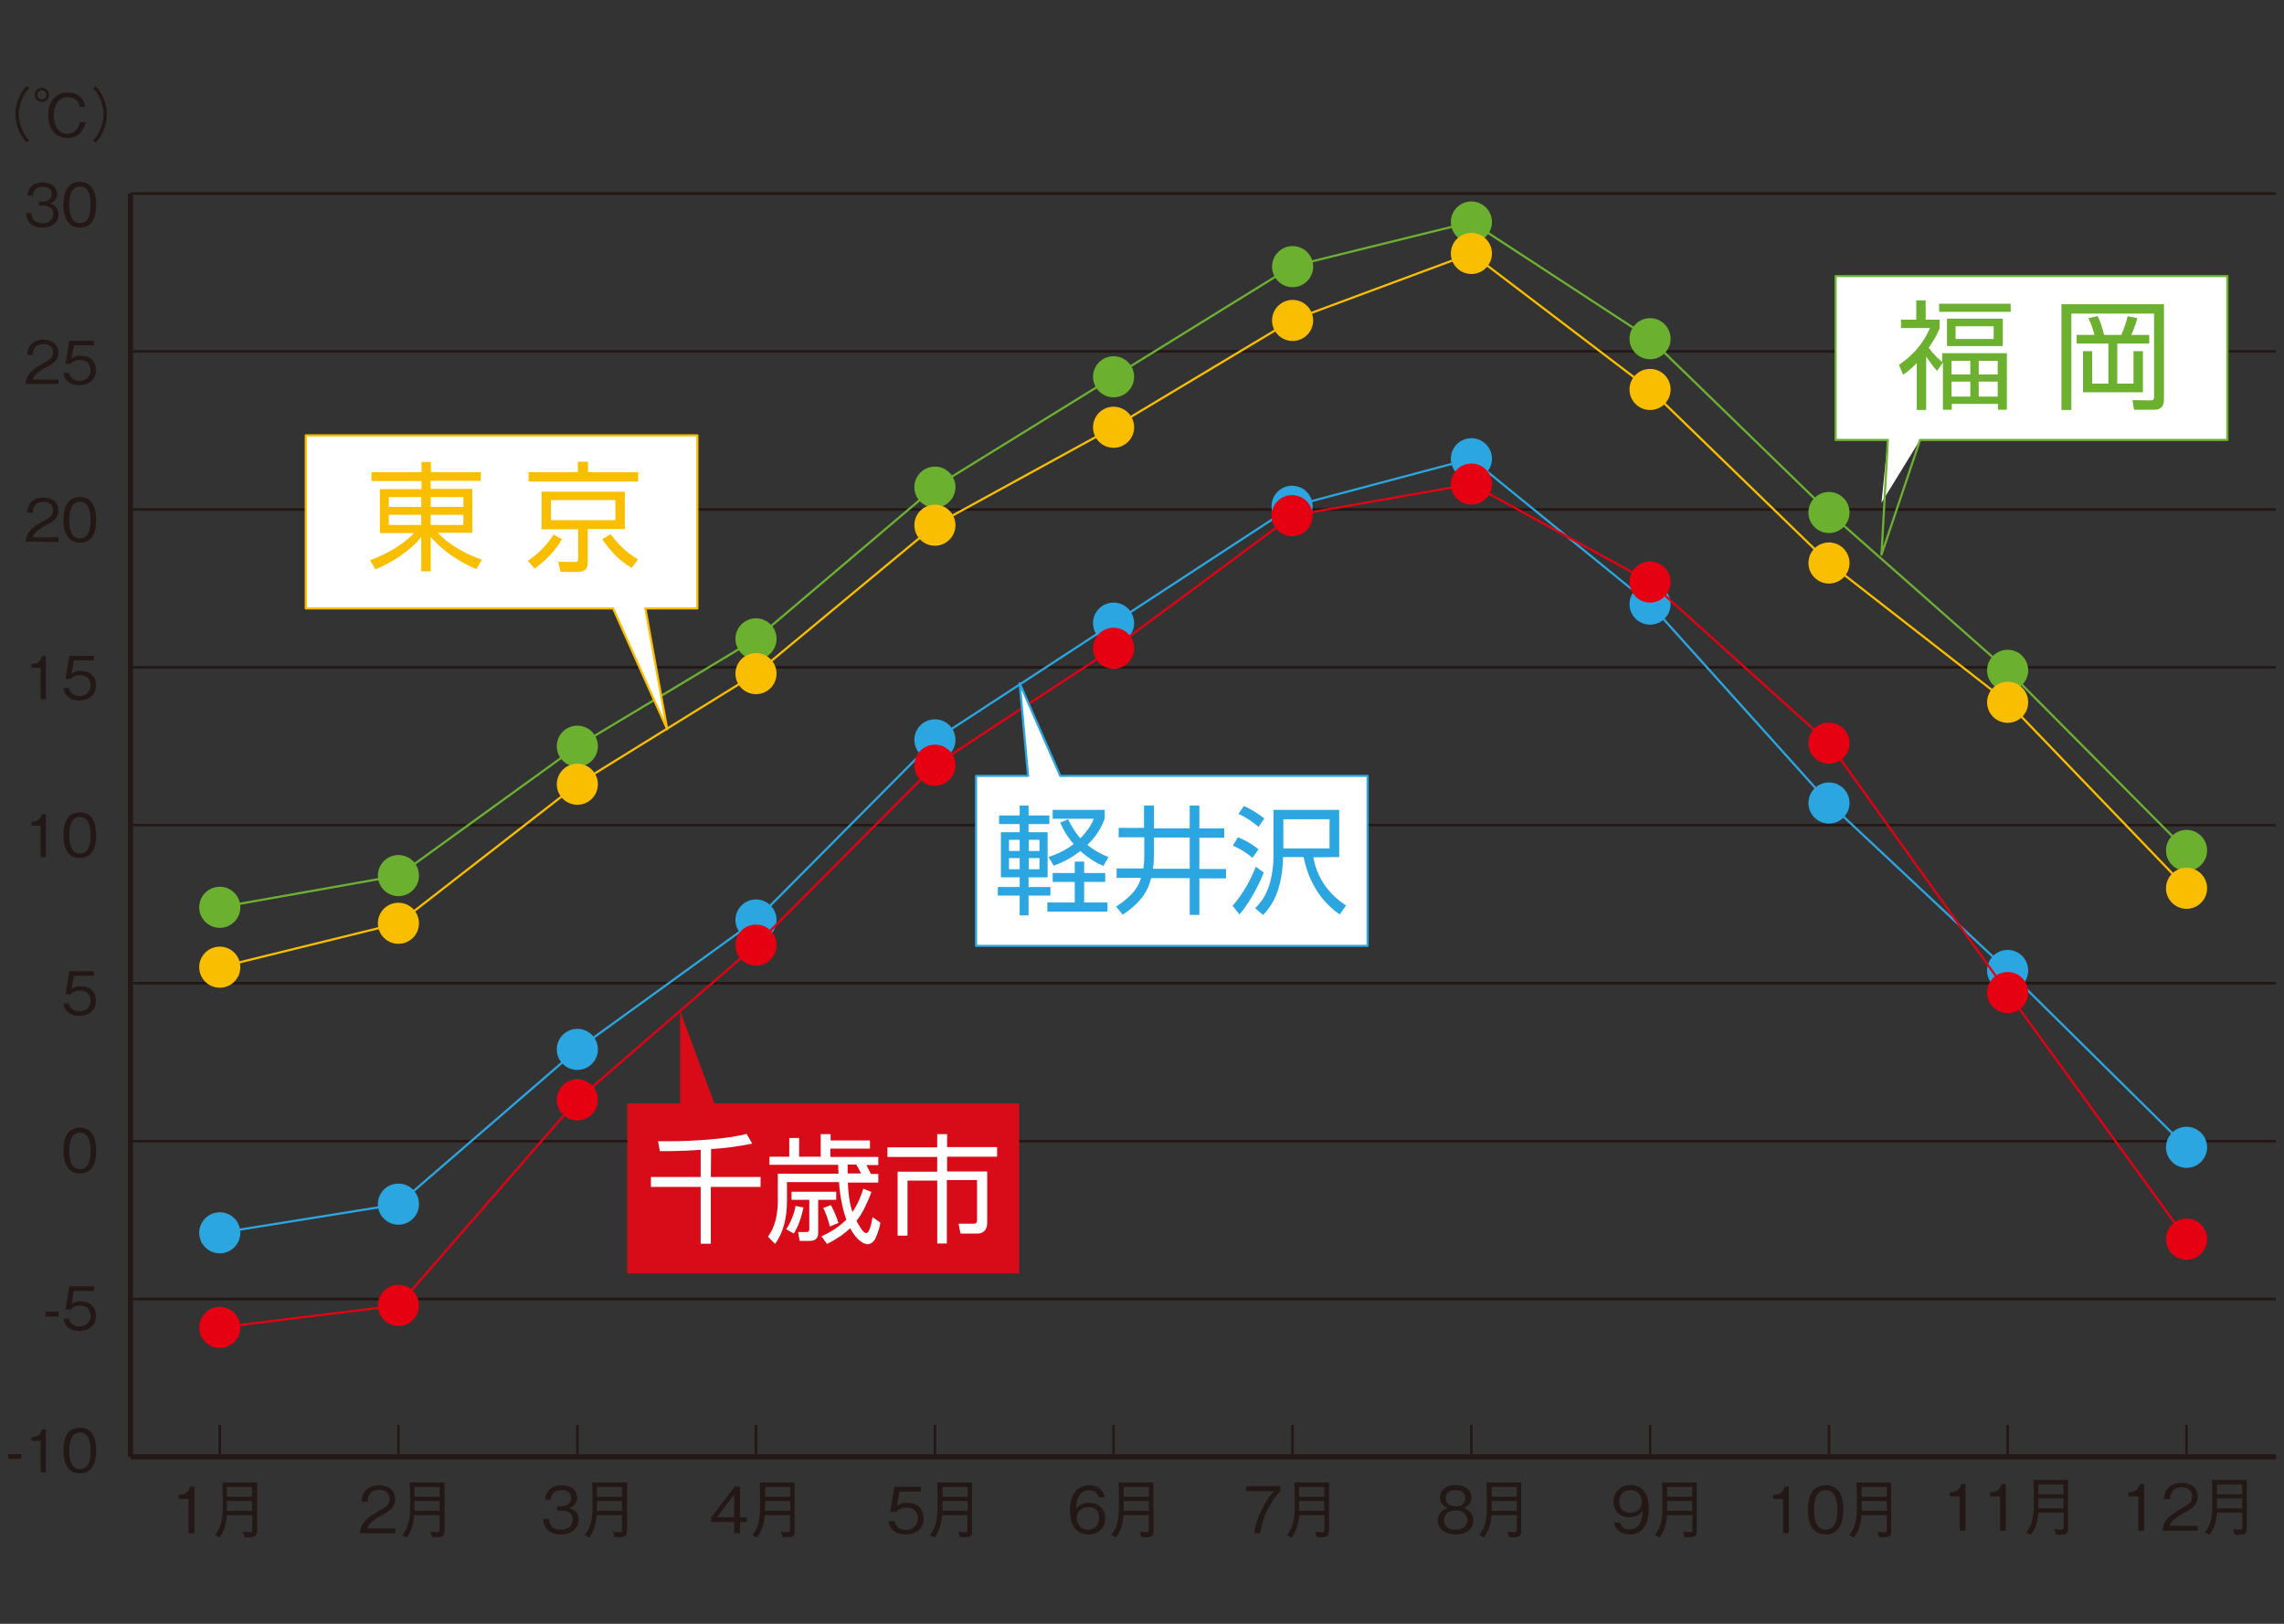 <?xml version="1.0" encoding="utf-8"?>
<!-- Generator: Adobe Illustrator 27.3.1, SVG Export Plug-In . SVG Version: 6.00 Build 0)  -->
<svg version="1.1" id="レイヤー_2_00000012439777054407014130000001548373903000593577_"
	 xmlns="http://www.w3.org/2000/svg" xmlns:xlink="http://www.w3.org/1999/xlink" x="0px" y="0px" viewBox="0 0 900 640"
	 style="enable-background:new 0 0 900 640;" xml:space="preserve">
<rect x="0" y="0" width="900" height="640" fill="#333333" stroke="none"/>
<style type="text/css">
	.st0{fill:#231815;}
	.st1{fill:none;stroke:#231815;stroke-width:2;stroke-linejoin:round;}
	.st2{fill:none;stroke:#231815;}
	.st3{fill:none;stroke:#231815;stroke-linejoin:round;}
	.st4{fill:none;stroke:#2CA6E0;stroke-width:0.856;stroke-linejoin:round;}
	.st5{fill:#2CA6E0;}
	.st6{fill:none;stroke:#6CB132;stroke-width:0.856;stroke-linejoin:round;}
	.st7{fill:#6CB030;}
	.st8{fill:none;stroke:#E50012;stroke-width:0.856;stroke-linejoin:round;}
	.st9{fill:#E50012;}
	.st10{fill:none;stroke:#F9BE00;stroke-width:0.856;stroke-linejoin:round;}
	.st11{fill:#F9BE00;}
	.st12{fill:#D70C18;}
	.st13{fill:#FFFFFF;}
	.st14{fill:#FFFFFF;stroke:#2CA6E0;stroke-width:0.856;stroke-linejoin:round;}
	.st15{fill:#FFFFFF;stroke:#F9BE00;stroke-width:0.856;stroke-linejoin:round;}
</style>
<g>
	<g>
		<g>
			<g>
				<path class="st0" d="M11.5,34.7c-0.9,1-1.4,1.6-2.1,2.8c-1.2,2.3-2,5-2,7.5s0.7,5.2,2,7.5c0.7,1.3,1.2,1.8,2.1,2.8l-1,0.8
					c-0.9-1-1.5-1.7-2.2-2.9c-1.4-2.5-2.2-5.4-2.2-8.2c0-2.8,0.8-5.7,2.2-8.2c0.7-1.3,1.3-1.9,2.2-2.9L11.5,34.7z"/>
				<path class="st0" d="M19.3,37.4c0,1.6-1.2,2.8-2.8,2.8c-1.5,0-2.8-1.2-2.8-2.8c0-1.6,1.3-2.8,2.8-2.8
					C18.1,34.6,19.3,35.9,19.3,37.4z M14.7,37.4c0,1,0.8,1.8,1.8,1.8s1.8-0.8,1.8-1.8s-0.8-1.8-1.8-1.8S14.7,36.4,14.7,37.4z
					 M33.8,48.1c-0.8,3.2-2.7,6.3-7.3,6.3c-4.9,0-7.5-4-7.5-9c0-4.8,2.4-8.9,7.7-8.9c5.7,0,6.7,4.4,6.9,5.6h-2.2
					c-0.6-3.4-3.3-3.8-4.7-3.8c-5.1,0-5.5,5.5-5.5,7.2c0,3.3,1.3,7.2,5.3,7.2s4.8-3.7,5-4.6H33.8L33.8,48.1z"/>
				<path class="st0" d="M36.7,55.4c0.9-1,1.4-1.6,2.1-2.8c1.2-2.3,2-5,2-7.5s-0.7-5.2-2-7.5c-0.7-1.3-1.2-1.8-2.1-2.8l1-0.8
					c0.9,1,1.5,1.6,2.2,2.9c1.4,2.5,2.2,5.4,2.2,8.2c0,2.8-0.8,5.7-2.2,8.2c-0.7,1.3-1.3,1.9-2.2,2.9L36.7,55.4z"/>
			</g>
		</g>
		<g>
			<path class="st0" d="M74.3,604.3v-13.5h-3.9v-1.6c1.6-0.1,3.7-0.2,4.5-3.3h1.7v18.4L74.3,604.3L74.3,604.3z"/>
			<path class="st0" d="M97.8,605.9c-0.6,0-1,0-1.4,0l-0.7-2.2c1.6,0.2,2.6,0.2,2.7,0.2c1,0,1-0.4,1-1.6v-5.1h-10
				c-0.2,3.8-1.4,6.7-2.9,8.8l-1.8-1c1.8-2.3,3.1-4.7,3.1-11.1c0-2.3,0-7.7-0.2-9.6h13.7V603C101.2,605.4,100.6,605.9,97.8,605.9z
				 M99.3,586h-9.9v3.9h9.9V586z M99.3,591.6h-9.9v3.9h9.9V591.6z"/>
		</g>
		<g>
			<path class="st0" d="M141.8,604.3c0.4-4.4,3.1-6.2,7.7-8.9c2.8-1.6,4-2.2,4-4.6c0-2.9-2.4-3.6-4.1-3.6c-4.3,0-4.5,3.7-4.6,4.7
				h-2.4c0.1-1.1,0.2-2.8,1.6-4.4c1.7-1.9,4.4-2.1,5.3-2.1c2.6,0,6.4,1.2,6.4,5.4c0,3.2-1.9,4.6-5.3,6.4c-4.6,2.5-5.3,4.1-5.8,5.2
				h11.2v1.9L141.8,604.3L141.8,604.3z"/>
			<path class="st0" d="M171.7,605.9c-0.6,0-1,0-1.4,0l-0.7-2.2c1.6,0.2,2.6,0.2,2.6,0.2c1,0,1-0.4,1-1.6v-5.1h-10
				c-0.2,3.8-1.4,6.7-2.9,8.8l-1.8-1c1.8-2.3,3.1-4.7,3.1-11.1c0-2.3,0-7.7-0.1-9.6h13.7V603C175.1,605.4,174.4,605.9,171.7,605.9z
				 M173.2,586h-9.9v3.9h9.9V586z M173.2,591.6h-9.9v3.9h9.9V591.6z"/>
		</g>
		<g>
			<path class="st0" d="M221,604.8c-2.1,0-4.4-0.5-5.8-2.5c-1-1.4-1.1-2.7-1.2-3.7h2.3c0.1,1,0.3,4.3,4.7,4.3c3.1,0,4.7-1.8,4.7-4
				c0-2.7-2.2-3.5-4.2-3.5h-1.9v-1.7h1.6c1.4,0,3.9-0.8,3.9-3.2c0-1.4-0.8-3.2-3.9-3.2c-1.2,0-2.5,0.3-3.3,1.3
				c-0.8,0.9-0.9,1.8-0.9,2.5h-2.2c0.4-4.5,3.7-5.7,6.5-5.7c3.7,0,6.1,2,6.1,4.8c0,3.1-2.4,3.9-3.2,4.2c1,0.3,3.8,1,3.8,4.5
				C228,602.2,225.4,604.8,221,604.8z"/>
			<path class="st0" d="M243.6,605.9c-0.6,0-1,0-1.4,0l-0.7-2.2c1.6,0.2,2.6,0.2,2.6,0.2c1,0,1-0.4,1-1.6v-5.1h-10
				c-0.2,3.8-1.4,6.7-2.9,8.8l-1.8-1c1.8-2.3,3.1-4.7,3.1-11.1c0-2.3,0-7.7-0.1-9.6h13.7V603C247,605.4,246.4,605.9,243.6,605.9z
				 M245.1,586h-9.9v3.9h9.9V586z M245.1,591.6h-9.9v3.9h9.9V591.6z"/>
		</g>
		<g>
			<path class="st0" d="M291.6,599.9v4.4h-2.3v-4.4h-9V598l9.2-12.1h2.1V598h2.7v1.9H291.6z M289.3,589l-6.8,9h6.8V589z"/>
			<path class="st0" d="M309.8,605.9c-0.6,0-1,0-1.4,0l-0.7-2.2c1.6,0.2,2.6,0.2,2.6,0.2c1,0,1-0.4,1-1.6v-5.1h-10
				c-0.2,3.8-1.4,6.7-3,8.8l-1.8-1c1.8-2.3,3-4.7,3-11.1c0-2.3,0-7.7-0.1-9.6h13.7V603C313.3,605.4,312.6,605.9,309.8,605.9z
				 M311.4,586h-9.9v3.9h9.9V586z M311.4,591.6h-9.9v3.9h9.9V591.6z"/>
		</g>
		<g>
			<path class="st0" d="M356.8,604.8c-4,0-6.1-2.1-6.7-5.2h2.4c0.4,2.2,2.2,3.4,4.3,3.4c2.6,0,4.9-1.6,4.9-4.5
				c0-0.9-0.3-4.3-4.5-4.3c-1.1,0-2.9,0.3-4,1.7h-2.4l1.6-9.9h10.5v1.9h-8.5l-0.9,5.6c0.7-0.5,1.7-1.2,3.9-1.2
				c3.8,0,6.5,2.1,6.5,6.2C364.1,602.6,360.8,604.8,356.8,604.8z"/>
			<path class="st0" d="M379.7,605.9c-0.6,0-1,0-1.4,0l-0.7-2.2c1.6,0.2,2.6,0.2,2.6,0.2c1,0,1-0.4,1-1.6v-5.1h-10
				c-0.2,3.8-1.4,6.7-3,8.8l-1.8-1c1.8-2.3,3-4.7,3-11.1c0-2.3,0-7.7-0.1-9.6H383V603C383.2,605.4,382.5,605.9,379.7,605.9z
				 M381.3,586h-9.9v3.9h9.9V586z M381.3,591.6h-9.9v3.9h9.9V591.6z"/>
		</g>
		<g>
			<path class="st0" d="M428.9,604.8c-6.3,0-7.3-6.1-7.3-9.3c0-6.6,3-10.1,7.6-10.1c2.4,0,5.4,1.1,6.1,4.7h-2.4
				c-0.2-0.7-0.7-2.7-3.7-2.7c-4.9,0-5.1,5.5-5.2,7.4c0.9-1.3,2.5-2.5,5.2-2.5c3.3,0,6.3,2,6.3,6.1
				C435.6,601.9,433,604.8,428.9,604.8z M432.3,595.4c-0.8-1-2.1-1.4-3.4-1.4c-2.3,0-4.6,1.3-4.6,4.2c0,1.9,1,4.7,4.4,4.7
				c2.6,0,4.4-1.7,4.4-4.5C433.2,597.6,433,596.4,432.3,595.4z"/>
			<path class="st0" d="M451.2,605.9c-0.6,0-1,0-1.4,0l-0.7-2.2c1.6,0.2,2.6,0.2,2.6,0.2c1,0,1-0.4,1-1.6v-5.1h-10
				c-0.2,3.8-1.4,6.7-3,8.8l-1.8-1c1.8-2.3,3-4.7,3-11.1c0-2.3,0-7.7-0.1-9.6h13.7V603C454.6,605.4,454,605.9,451.2,605.9z
				 M452.7,586h-9.9v3.9h9.9V586z M452.7,591.6h-9.9v3.9h9.9V591.6z"/>
		</g>
		<g>
			<path class="st0" d="M496.6,604.3h-2.4c0.4-3.1,1.4-6.1,2.8-8.9c1.8-3.8,3.3-5.6,5-7.7h-11v-1.9h13.5v1.9
				C500.2,592.3,497.5,598.1,496.6,604.3z"/>
			<path class="st0" d="M520.3,605.9c-0.6,0-1,0-1.4,0l-0.7-2.2c1.6,0.2,2.6,0.2,2.7,0.2c1,0,1-0.4,1-1.6v-5.1h-10
				c-0.2,3.8-1.4,6.7-3,8.8l-1.8-1c1.8-2.3,3.1-4.7,3.1-11.1c0-2.3,0-7.7-0.2-9.6h13.7V603C523.7,605.4,523,605.9,520.3,605.9z
				 M521.8,586h-9.9v3.9h9.9V586z M521.8,591.6h-9.9v3.9h9.9V591.6z"/>
		</g>
		<g>
			<path class="st0" d="M573.6,604.8c-4.5,0-7-2.4-7-5.5c0-3.6,3-4.7,3.9-5c-2-0.6-3.1-2.3-3.1-4.1c0-2.7,2.2-4.9,6.2-4.9
				c4.1,0,6.2,2.2,6.2,4.9c0,1.8-1.1,3.5-3.1,4.1c0.9,0.3,3.8,1.4,3.8,5C580.5,602.5,578,604.8,573.6,604.8z M573.6,595.3
				c-2.7,0-4.6,1.5-4.6,3.9c0,1.8,1.2,3.7,4.6,3.7c3.4,0,4.6-1.9,4.6-3.7C578.2,596.9,576.4,595.3,573.6,595.3z M573.6,587.3
				c-1.8,0-3.9,0.7-3.9,3.2s2.1,3.2,3.9,3.2c1.7,0,3.8-0.6,3.8-3.2S575.3,587.3,573.6,587.3z"/>
			<path class="st0" d="M596.1,605.9c-0.6,0-1,0-1.4,0l-0.7-2.2c1.6,0.2,2.6,0.2,2.7,0.2c1,0,1-0.4,1-1.6v-5.1h-10
				c-0.2,3.8-1.4,6.7-3,8.8l-1.8-1c1.8-2.3,3-4.7,3-11.1c0-2.3,0-7.7-0.2-9.6h13.7V603C599.6,605.4,598.9,605.9,596.1,605.9z
				 M597.7,586h-9.9v3.9h9.9V586z M597.7,591.6h-9.9v3.9h9.9V591.6z"/>
		</g>
		<g>
			<path class="st0" d="M642.1,604.8c-2.5,0-5.4-1.2-6.1-4.7h2.4c0.2,0.7,0.7,2.7,3.7,2.7c4.9,0,5.1-5.5,5.2-7.4
				c-0.5,0.7-1.9,2.6-5.2,2.6s-6.3-2-6.3-6.1c0-3.7,2.6-6.6,6.7-6.6c2.9,0,4.7,1.4,5.6,2.8c1.4,2.1,1.6,5.2,1.6,6.6
				C649.7,600.6,647.2,604.8,642.1,604.8z M642.5,587.3c-2.5,0-4.4,1.6-4.4,4.5c0,1.6,0.6,4.4,4.2,4.4c2.7,0,4.6-1.5,4.6-4.2
				C646.9,590.2,646,587.3,642.5,587.3z"/>
			<path class="st0" d="M665.3,605.9c-0.6,0-1,0-1.4,0l-0.7-2.2c1.6,0.2,2.6,0.2,2.7,0.2c1,0,1-0.4,1-1.6v-5.1h-10
				c-0.2,3.8-1.4,6.7-3,8.8l-1.8-1c1.8-2.3,3-4.7,3-11.1c0-2.3,0-7.7-0.2-9.6h13.7V603C668.7,605.4,668.1,605.9,665.3,605.9z
				 M666.8,586h-9.9v3.9h9.9V586z M666.8,591.6h-9.9v3.9h9.9V591.6z"/>
		</g>
		<g>
			<path class="st0" d="M702.6,604.3v-13.5h-3.9v-1.6c1.6-0.1,3.7-0.2,4.5-3.3h1.7v18.4L702.6,604.3L702.6,604.3z"/>
			<path class="st0" d="M719.4,604.8c-5.7,0-7-5.1-7-9.7c0-4.6,1.3-9.7,7-9.7s7,5.1,7,9.7C726.3,599.7,725,604.8,719.4,604.8z
				 M719.4,587.3c-3.6,0-4.6,3.7-4.6,7.8c0,4.3,1.1,7.8,4.6,7.8c3.6,0,4.6-3.5,4.6-7.8C724,590.8,722.9,587.3,719.4,587.3z"/>
			<path class="st0" d="M741.9,605.9c-0.6,0-1,0-1.4,0l-0.7-2.2c1.6,0.2,2.6,0.2,2.7,0.2c1,0,1-0.4,1-1.6v-5.1h-10
				c-0.2,3.8-1.4,6.7-3,8.8l-1.8-1c1.8-2.3,3-4.7,3-11.1c0-2.3,0-7.7-0.2-9.6h13.7V603C745.4,605.4,744.7,605.9,741.9,605.9z
				 M743.5,586h-9.9v3.9h9.9V586z M743.5,591.6h-9.9v3.9h9.9V591.6z"/>
		</g>
		<g>
			<path class="st0" d="M772.2,603.3v-13.5h-3.9v-1.6c1.6-0.1,3.7-0.2,4.5-3.3h1.7v18.4L772.2,603.3L772.2,603.3z"/>
			<path class="st0" d="M788.1,603.3v-13.5h-3.9v-1.6c1.6-0.1,3.7-0.2,4.5-3.3h1.7v18.4L788.1,603.3L788.1,603.3z"/>
			<path class="st0" d="M811.6,604.9c-0.6,0-1,0-1.4,0l-0.7-2.2c1.6,0.2,2.6,0.2,2.7,0.2c1,0,1-0.4,1-1.6v-5.1h-10
				c-0.2,3.8-1.4,6.7-3,8.8l-1.8-1c1.8-2.3,3-4.7,3-11.1c0-2.3,0-7.7-0.2-9.6h13.7V602C815,604.5,814.3,604.9,811.6,604.9z
				 M813.1,585.1h-9.9v3.9h9.9V585.1z M813.1,590.6h-9.9v3.9h9.9V590.6z"/>
		</g>
		<g>
			<path class="st0" d="M842.6,603.3v-13.5h-3.9v-1.6c1.6-0.1,3.7-0.2,4.5-3.3h1.7v18.4L842.6,603.3L842.6,603.3z"/>
			<path class="st0" d="M852.1,603.3c0.4-4.4,3.1-6.2,7.7-8.9c2.8-1.6,4-2.2,4-4.6c0-2.9-2.4-3.6-4.1-3.6c-4.3,0-4.5,3.7-4.6,4.7
				h-2.4c0.1-1.1,0.2-2.8,1.6-4.4c1.7-1.9,4.4-2.1,5.3-2.1c2.6,0,6.4,1.2,6.4,5.4c0,3.2-1.9,4.6-5.3,6.4c-4.7,2.5-5.3,4.1-5.8,5.2
				H866v1.9L852.1,603.3L852.1,603.3z"/>
			<path class="st0" d="M882,604.9c-0.6,0-1,0-1.4,0l-0.7-2.2c1.6,0.2,2.6,0.2,2.7,0.2c1,0,1-0.4,1-1.6v-5.1h-10
				c-0.2,3.8-1.4,6.7-3,8.8l-1.8-1c1.8-2.3,3-4.7,3-11.1c0-2.3,0-7.7-0.2-9.6h13.7V602C885.4,604.5,884.8,604.9,882,604.9z
				 M883.5,585.1h-9.9v3.9h9.9V585.1z M883.5,590.6h-9.9v3.9h9.9V590.6z"/>
		</g>
		<line class="st1" x1="51.4" y1="574.2" x2="896.8" y2="574.2"/>
		<line class="st2" x1="86.6" y1="574.1" x2="86.6" y2="561.6"/>
		<line class="st2" x1="157" y1="574.1" x2="157" y2="561.6"/>
		<line class="st2" x1="227.5" y1="574.1" x2="227.5" y2="561.6"/>
		<line class="st2" x1="297.9" y1="574.1" x2="297.9" y2="561.6"/>
		<line class="st2" x1="368.4" y1="574.1" x2="368.4" y2="561.6"/>
		<line class="st2" x1="438.8" y1="574.1" x2="438.8" y2="561.6"/>
		<line class="st2" x1="509.3" y1="574.1" x2="509.3" y2="561.6"/>
		<line class="st2" x1="579.8" y1="574.1" x2="579.8" y2="561.6"/>
		<line class="st2" x1="650.2" y1="574.1" x2="650.2" y2="561.6"/>
		<line class="st2" x1="720.7" y1="574.1" x2="720.7" y2="561.6"/>
		<line class="st2" x1="791.1" y1="574.1" x2="791.1" y2="561.6"/>
		<line class="st2" x1="861.6" y1="574.1" x2="861.6" y2="561.6"/>
		<g>
			<g>
				<g>
					<g>
						<g>
							<path class="st0" d="M3.2,575v-1.9h5.2v1.9H3.2z"/>
							<path class="st0" d="M16,580.3v-12.4h-3.6v-1.5c1.5-0.1,3.4-0.2,4.1-3h1.6v17L16,580.3L16,580.3z"/>
							<path class="st0" d="M31.5,580.7c-5.2,0-6.5-4.7-6.5-9s1.2-9,6.5-9c5.2,0,6.4,4.7,6.4,9C37.9,576,36.7,580.7,31.5,580.7z
								 M31.5,564.6c-3.3,0-4.2,3.4-4.2,7.2c0,4,1,7.2,4.2,7.2c3.3,0,4.2-3.3,4.2-7.2C35.7,567.8,34.8,564.6,31.5,564.6z"/>
						</g>
						<g>
							<path class="st0" d="M17.9,518.9V517h5.2v1.9H17.9z"/>
							<path class="st0" d="M31.2,524.6c-3.7,0-5.7-1.9-6.2-4.9h2.2c0.4,2,2,3.1,4,3.1c2.4,0,4.5-1.4,4.5-4.2c0-0.8-0.3-4-4.1-4
								c-1,0-2.7,0.2-3.7,1.5h-2.1l1.5-9.1H37v1.8h-7.9l-0.9,5.2c0.6-0.4,1.6-1.1,3.6-1.1c3.5,0,6,2,6,5.7
								C37.9,522.6,34.8,524.6,31.2,524.6z"/>
						</g>
						<g>
							<path class="st0" d="M31.5,462.5c-5.2,0-6.5-4.7-6.5-9s1.2-9,6.5-9c5.2,0,6.4,4.7,6.4,9C37.9,457.8,36.7,462.5,31.5,462.5z
								 M31.5,446.4c-3.3,0-4.2,3.4-4.2,7.2c0,4,1,7.2,4.2,7.2c3.3,0,4.2-3.3,4.2-7.2S34.8,446.4,31.5,446.4z"/>
						</g>
						<g>
							<path class="st0" d="M31.2,400.4c-3.7,0-5.7-1.9-6.2-4.9h2.2c0.4,2,2,3.1,4,3.1c2.4,0,4.5-1.4,4.5-4.2c0-0.8-0.3-4-4.1-4
								c-1,0-2.7,0.2-3.7,1.5h-2.1l1.5-9.1H37v1.8h-7.9l-0.9,5.2c0.6-0.4,1.6-1.1,3.6-1.1c3.5,0,6,2,6,5.7
								C37.9,398.4,34.8,400.4,31.2,400.4z"/>
						</g>
						<g>
							<path class="st0" d="M16,337.8v-12.4h-3.6v-1.5c1.5-0.1,3.4-0.2,4.1-3h1.6v17L16,337.8L16,337.8z"/>
							<path class="st0" d="M31.5,338.2c-5.2,0-6.5-4.7-6.5-9s1.2-9,6.5-9c5.2,0,6.4,4.7,6.4,9C37.9,333.5,36.7,338.2,31.5,338.2z
								 M31.5,322c-3.3,0-4.2,3.4-4.2,7.2c0,4,1,7.2,4.2,7.2c3.3,0,4.2-3.3,4.2-7.2C35.7,325.4,34.8,322,31.5,322z"/>
						</g>
						<g>
							<path class="st0" d="M16,275.6v-12.4h-3.6v-1.5c1.5-0.1,3.4-0.2,4.1-3.1h1.6v17H16z"/>
							<path class="st0" d="M31.2,276.1c-3.7,0-5.7-1.9-6.2-4.9h2.2c0.4,2,2,3.1,4,3.1c2.4,0,4.5-1.4,4.5-4.2c0-0.8-0.3-4-4.1-4
								c-1,0-2.7,0.2-3.7,1.5h-2.1l1.5-9.1H37v1.8h-7.9l-0.9,5.2c0.6-0.4,1.6-1.1,3.6-1.1c3.5,0,6,2,6,5.7
								C37.9,274,34.8,276.1,31.2,276.1z"/>
						</g>
						<g>
							<path class="st0" d="M10.1,213.5c0.4-4.1,2.8-5.8,7.1-8.2c2.5-1.4,3.7-2.1,3.7-4.2c0-2.7-2.2-3.3-3.8-3.3
								c-4,0-4.2,3.4-4.2,4.3h-2.2c0.1-1,0.2-2.6,1.5-4.1c1.6-1.8,4.1-1.9,4.9-1.9c2.4,0,5.9,1.1,5.9,5c0,3-1.7,4.3-4.9,5.9
								c-4.3,2.3-4.9,3.8-5.3,4.8H23v1.8L10.1,213.5L10.1,213.5z"/>
							<path class="st0" d="M31.5,213.9c-5.2,0-6.5-4.7-6.5-9s1.2-9,6.5-9c5.2,0,6.4,4.7,6.4,9C37.9,209.2,36.7,213.9,31.5,213.9z
								 M31.5,197.8c-3.3,0-4.2,3.4-4.2,7.2c0,4,1,7.2,4.2,7.2c3.3,0,4.2-3.3,4.2-7.2C35.7,201,34.8,197.8,31.5,197.8z"/>
						</g>
						<g>
							<path class="st0" d="M10.1,151.3c0.4-4.1,2.8-5.8,7.1-8.2c2.5-1.4,3.7-2.1,3.7-4.2c0-2.7-2.2-3.3-3.8-3.3
								c-4,0-4.2,3.4-4.2,4.3h-2.2c0.1-1,0.2-2.6,1.5-4.1c1.6-1.8,4.1-1.9,4.9-1.9c2.4,0,5.9,1.1,5.9,5c0,3-1.7,4.3-4.9,5.9
								c-4.3,2.3-4.9,3.8-5.3,4.8H23v1.8L10.1,151.3L10.1,151.3z"/>
							<path class="st0" d="M31.2,151.8c-3.7,0-5.7-1.9-6.2-4.8h2.2c0.4,2,2,3.1,4,3.1c2.4,0,4.5-1.4,4.5-4.2c0-0.8-0.3-4-4.1-4
								c-1,0-2.7,0.2-3.7,1.5h-2.1l1.5-9.1H37v1.8h-7.9l-0.9,5.2c0.6-0.4,1.6-1.1,3.6-1.1c3.5,0,6,2,6,5.7
								C37.9,149.8,34.8,151.8,31.2,151.8z"/>
						</g>
						<g>
							<path class="st0" d="M16.8,89.7c-2,0-4.1-0.5-5.4-2.3c-0.9-1.3-1-2.5-1.1-3.4h2.1c0.1,0.9,0.3,4,4.3,4c2.9,0,4.3-1.7,4.3-3.7
								c0-2.5-2-3.3-3.9-3.3h-1.8v-1.5h1.5c1.3,0,3.6-0.7,3.6-3c0-1.3-0.7-2.9-3.6-2.9c-1.1,0-2.3,0.3-3,1.2
								c-0.7,0.8-0.8,1.7-0.9,2.3h-2.1c0.3-4.1,3.4-5.2,6-5.2c3.4,0,5.7,1.8,5.7,4.5c0,2.9-2.2,3.6-3,3.8c1,0.3,3.5,0.9,3.5,4.2
								C23.2,87.3,20.9,89.7,16.8,89.7z"/>
							<path class="st0" d="M31.5,89.7c-5.2,0-6.5-4.7-6.5-9c0-4.3,1.2-9,6.5-9c5.2,0,6.4,4.7,6.4,9C37.9,85,36.7,89.7,31.5,89.7z
								 M31.5,73.5c-3.3,0-4.2,3.4-4.2,7.2c0,4,1,7.2,4.2,7.2c3.3,0,4.2-3.3,4.2-7.2C35.7,76.8,34.8,73.5,31.5,73.5z"/>
						</g>
					</g>
				</g>
				<line class="st1" x1="51.4" y1="574.2" x2="51.4" y2="76.3"/>
				<g>
					<g>
						<line class="st3" x1="51.4" y1="512" x2="896.8" y2="512"/>
						<line class="st3" x1="51.4" y1="449.8" x2="896.8" y2="449.8"/>
						<line class="st3" x1="51.4" y1="387.5" x2="896.8" y2="387.5"/>
						<line class="st3" x1="51.4" y1="325.2" x2="896.8" y2="325.2"/>
						<line class="st3" x1="51.4" y1="263" x2="896.8" y2="263"/>
						<line class="st3" x1="51.4" y1="200.8" x2="896.8" y2="200.8"/>
						<line class="st3" x1="51.4" y1="138.5" x2="896.8" y2="138.5"/>
						<line class="st3" x1="51.4" y1="76.3" x2="896.8" y2="76.3"/>
					</g>
				</g>
			</g>
		</g>
		<g>
			<g>
				<g>
					<line class="st4" x1="157" y1="474.6" x2="86.6" y2="485.9"/>
					<line class="st4" x1="227.5" y1="413.6" x2="157" y2="474.6"/>
					<line class="st4" x1="297.9" y1="362.6" x2="227.5" y2="413.6"/>
					<line class="st4" x1="368.4" y1="291.6" x2="297.9" y2="362.6"/>
					<line class="st4" x1="438.8" y1="245.6" x2="368.4" y2="291.6"/>
					<line class="st4" x1="509.3" y1="199.5" x2="438.8" y2="245.6"/>
					<line class="st4" x1="579.8" y1="180.8" x2="509.3" y2="199.5"/>
					<line class="st4" x1="650.2" y1="238.1" x2="579.8" y2="180.8"/>
					<line class="st4" x1="720.7" y1="316.5" x2="650.2" y2="238.1"/>
					<line class="st4" x1="791.1" y1="382.5" x2="720.7" y2="316.5"/>
					<line class="st4" x1="861.6" y1="452.2" x2="791.1" y2="382.5"/>
				</g>
			</g>
			<g>
				<circle class="st5" cx="86.6" cy="485.9" r="8.1"/>
				<circle class="st5" cx="157" cy="474.6" r="8.1"/>
				<circle class="st5" cx="227.5" cy="413.6" r="8.1"/>
				<circle class="st5" cx="297.9" cy="362.6" r="8.1"/>
				<circle class="st5" cx="368.4" cy="291.6" r="8.1"/>
				<circle class="st5" cx="438.8" cy="245.6" r="8.1"/>
				
					<ellipse transform="matrix(0.16 -0.987 0.987 0.16 230.746 670.309)" class="st5" cx="509.3" cy="199.5" rx="8.1" ry="8.1"/>
				<circle class="st5" cx="579.8" cy="180.8" r="8.1"/>
				<circle class="st5" cx="650.2" cy="238.1" r="8.1"/>
				<circle class="st5" cx="720.7" cy="316.5" r="8.1"/>
				<circle class="st5" cx="791.1" cy="382.5" r="8.1"/>
				<circle class="st5" cx="861.6" cy="452.2" r="8.1"/>
			</g>
		</g>
		<g>
			<g>
				<g>
					<g>
						<line class="st6" x1="157" y1="345.1" x2="86.6" y2="357.6"/>
						<line class="st6" x1="227.5" y1="294.1" x2="157" y2="345.1"/>
						<line class="st6" x1="297.9" y1="251.8" x2="227.5" y2="294.1"/>
						<line class="st6" x1="368.4" y1="192" x2="297.9" y2="251.8"/>
						<line class="st6" x1="438.8" y1="148.5" x2="368.4" y2="192"/>
						<line class="st6" x1="509.3" y1="104.9" x2="438.8" y2="148.5"/>
						<line class="st6" x1="579.8" y1="87.5" x2="509.3" y2="104.9"/>
						<line class="st6" x1="650.2" y1="133.5" x2="579.8" y2="87.5"/>
						<line class="st6" x1="720.7" y1="202" x2="650.2" y2="133.5"/>
						<line class="st6" x1="791.1" y1="264.2" x2="720.7" y2="202"/>
						<line class="st6" x1="861.6" y1="335.2" x2="791.1" y2="264.2"/>
					</g>
				</g>
			</g>
			<g>
				<circle class="st7" cx="86.6" cy="357.6" r="8.1"/>
				<circle class="st7" cx="157" cy="345.1" r="8.1"/>
				<circle class="st7" cx="227.5" cy="294.1" r="8.1"/>
				<circle class="st7" cx="297.9" cy="251.8" r="8.1"/>
				<circle class="st7" cx="368.4" cy="192" r="8.1"/>
				<circle class="st7" cx="438.8" cy="148.5" r="8.1"/>
				
					<ellipse transform="matrix(0.23 -0.973 0.973 0.23 290.144 576.513)" class="st7" cx="509.3" cy="104.9" rx="8.1" ry="8.1"/>
				<circle class="st7" cx="579.8" cy="87.5" r="8.1"/>
				<circle class="st7" cx="650.2" cy="133.5" r="8.1"/>
				<circle class="st7" cx="720.7" cy="202" r="8.1"/>
				<circle class="st7" cx="791.1" cy="264.2" r="8.1"/>
				<circle class="st7" cx="861.6" cy="335.2" r="8.1"/>
			</g>
		</g>
		<g>
			<g>
				<g>
					<line class="st8" x1="157" y1="514.5" x2="86.6" y2="523.2"/>
					<line class="st8" x1="227.5" y1="433.5" x2="157" y2="514.5"/>
					<line class="st8" x1="297.9" y1="372.5" x2="227.5" y2="433.5"/>
					<line class="st8" x1="368.4" y1="301.6" x2="297.9" y2="372.5"/>
					<line class="st8" x1="438.8" y1="255.5" x2="368.4" y2="301.6"/>
					<line class="st8" x1="509.3" y1="203.2" x2="438.8" y2="255.5"/>
					<line class="st8" x1="579.8" y1="190.8" x2="509.3" y2="203.2"/>
					<line class="st8" x1="650.2" y1="229.4" x2="579.8" y2="190.8"/>
					<line class="st8" x1="720.7" y1="292.9" x2="650.2" y2="229.4"/>
					<line class="st8" x1="791.1" y1="391.2" x2="720.7" y2="292.9"/>
					<line class="st8" x1="861.6" y1="488.4" x2="791.1" y2="391.2"/>
				</g>
			</g>
			<g>
				<circle class="st9" cx="86.6" cy="523.2" r="8.1"/>
				<circle class="st9" cx="157" cy="514.5" r="8.1"/>
				<circle class="st9" cx="227.5" cy="433.5" r="8.1"/>
				<circle class="st9" cx="297.9" cy="372.5" r="8.1"/>
				<circle class="st9" cx="368.4" cy="301.6" r="8.1"/>
				<circle class="st9" cx="438.8" cy="255.5" r="8.1"/>
				
					<ellipse transform="matrix(0.16 -0.987 0.987 0.16 227.094 673.417)" class="st9" cx="509.3" cy="203.2" rx="8.1" ry="8.1"/>
				<circle class="st9" cx="579.8" cy="190.8" r="8.1"/>
				<circle class="st9" cx="650.2" cy="229.4" r="8.1"/>
				<circle class="st9" cx="720.7" cy="292.9" r="8.1"/>
				<circle class="st9" cx="791.1" cy="391.2" r="8.1"/>
				<circle class="st9" cx="861.6" cy="488.4" r="8.1"/>
			</g>
		</g>
		<g>
			<g>
				<g>
					<line class="st10" x1="157" y1="363.9" x2="86.6" y2="381.2"/>
					<line class="st10" x1="227.5" y1="309.1" x2="157" y2="363.9"/>
					<line class="st10" x1="297.9" y1="265.5" x2="227.5" y2="309.1"/>
					<line class="st10" x1="368.4" y1="207" x2="297.9" y2="265.5"/>
					<line class="st10" x1="438.8" y1="168.4" x2="368.4" y2="207"/>
					<line class="st10" x1="509.3" y1="126.1" x2="438.8" y2="168.4"/>
					<line class="st10" x1="579.8" y1="99.9" x2="509.3" y2="126.1"/>
					<line class="st10" x1="650.2" y1="153.5" x2="579.8" y2="99.9"/>
					<line class="st10" x1="720.7" y1="221.9" x2="650.2" y2="153.5"/>
					<line class="st10" x1="791.1" y1="276.8" x2="720.7" y2="221.9"/>
					<line class="st10" x1="861.6" y1="350.1" x2="791.1" y2="276.8"/>
				</g>
			</g>
			<g>
				<circle class="st11" cx="86.6" cy="381.2" r="8.1"/>
				<circle class="st11" cx="157" cy="363.9" r="8.1"/>
				<circle class="st11" cx="227.5" cy="309.1" r="8.1"/>
				<circle class="st11" cx="297.9" cy="265.5" r="8.1"/>
				<circle class="st11" cx="368.4" cy="207" r="8.1"/>
				<circle class="st11" cx="438.8" cy="168.4" r="8.1"/>
				
					<ellipse transform="matrix(0.23 -0.973 0.973 0.23 269.512 592.842)" class="st11" cx="509.3" cy="126.1" rx="8.1" ry="8.1"/>
				<circle class="st11" cx="579.8" cy="99.9" r="8.1"/>
				<circle class="st11" cx="650.2" cy="153.5" r="8.1"/>
				<circle class="st11" cx="720.7" cy="221.9" r="8.1"/>
				<circle class="st11" cx="791.1" cy="276.8" r="8.1"/>
				<circle class="st11" cx="861.6" cy="350.1" r="8.1"/>
			</g>
		</g>
	</g>
	<g>
		<rect x="247.2" y="434.9" class="st12" width="154.4" height="67"/>
		<g>
			<path class="st13" d="M280.1,463.9h19.6v3.9h-19.6v22.4h-4v-22.4h-19.6v-3.9h19.6v-10.7c-9.1,0.6-13.2,0.5-16.1,0.5l-0.7-3.9
				c1.3,0,2.8,0,4.9,0c8.8,0,22.7-0.9,30-2.9l2.2,3.8c-5.3,1.2-11.5,1.9-16.2,2.2L280.1,463.9L280.1,463.9z"/>
			<path class="st13" d="M343.4,469.8c-2.2,5.9-4.3,9.4-5.9,11.4c0.8,1.5,2.6,4.8,3.8,4.8c1.5,0,2.3-4.9,2.5-6.3l3.1,2.2
				c-0.4,3-1.8,5.9-2.2,6.7c-0.5,0.8-1.6,1.8-2.8,1.8c-1.2,0-4.1-1.1-6.9-6.3c-2.2,2.1-4.8,4-9.1,6.2l-2.2-3
				c4.6-2.2,7.3-4.1,9.8-6.6c-2-5.3-2.8-12.5-2.9-14.8h-20.5v7.6c0,6-1.2,12-4.7,16.8l-2.8-2.9c1.2-1.7,3.9-5.4,3.9-14.6v-10.2h23.9
				c-0.1-1.9-0.1-2.8-0.1-3.5h-27.1v-3.2h7.8v-7.4h3.9v7.4h8.5V447h3.9v2.5h15.5v3.2h-15.6v3.3h18.9v3.2h-4.7
				c0.6,1.2,1.3,2.6,1.8,3.5h2.9v3.4h-12c0.1,2.9,0.4,7.3,1.8,11.6c2.3-3.4,3.5-6.7,4.3-9.2L343.4,469.8z M309.8,484.5
				c1.8-2.6,3.3-6.7,3.7-9.2l3.1,0.6c-1.2,5.6-2.5,8.1-3.8,10.3L309.8,484.5z M329.5,472.9h-7.1v12.8c0,1.4-0.2,3.4-3.4,3.4h-3.9
				l-0.6-3.5h3.3c0.6,0,1.1-0.2,1.1-1v-11.7h-7v-3.2h17.6V472.9z M327,483.4c-1-4-2-6.1-2.6-7.3l3-1.1c0.6,1,2.1,4,3,7L327,483.4z
				 M334,459c0,0.6,0,1.3,0,3.5h5.3c-1.1-2.2-1.2-2.3-1.9-3.5H334z"/>
			<path class="st13" d="M373.2,446.9v5.2h19.7v3.8h-19.7v5.8H389V482c0,3.1-1.9,4.2-3.9,4.2h-6.6l-0.8-3.9h5.9c0.7,0,1.4,0,1.4-1.6
				v-15.6h-11.9v25h-3.8v-24.8h-11.7V487h-3.9v-25.2h15.6V456h-19.6v-3.8h19.6V447h3.9V446.9z"/>
		</g>
		<polygon class="st12" points="268,438.4 268,398.5 282.8,438.4 		"/>
	</g>
	<g>
		<polygon class="st14" points="417.8,305.8 401.8,269.3 405.1,305.8 384.6,305.8 384.6,372.8 538.9,372.8 538.9,305.8 		"/>
		<g>
			<path class="st5" d="M401.8,321.4v-3.9h3.5v3.9h8.2v3.4h-8.2v3.2h7.5v17.8h-7.5v3.8h8.6v3.4h-8.6v7.8h-3.5v-7.8h-8.6v-3.4h8.6
				v-3.8h-7.4V328h7.4v-3.2h-8.1v-3.4H401.8z M401.8,331h-4.2v4.4h4.2V331z M401.8,338.2h-4.2v4.4h4.2V338.2z M409.6,331h-4.2v4.4
				h4.2V331z M409.6,338.2h-4.2v4.4h4.2V338.2z M427.2,344.1h8.3v3.5h-8.3v8.1h9.2v3.6h-23.7v-3.6h10.8v-8.1h-8.7v-3.5h8.7v-4.5h3.7
				L427.2,344.1L427.2,344.1z M413.2,337.8c2.2-0.8,5.7-2,9.9-5.1c-3.3-3.8-4.7-7-5.3-8.5l3.1-1.3c2,4.2,3.7,6.2,4.8,7.5
				c3.6-3.6,4.8-6.4,5.3-7.7h-16.2v-3.5h20.5v3.4c-0.7,1.9-2.1,5.8-6.8,10.4c3.4,2.8,6.6,4.1,8.3,4.8l-2,3.5
				c-1.9-0.8-5.2-2.4-9.1-5.9c-4.4,3.5-8.5,5.1-10.5,5.8L413.2,337.8z"/>
			<path class="st5" d="M450.8,317.5h3.9v9h14.1v-9h3.8v9h9.8v3.7h-9.8v12.3h10.5v3.7h-10.5v14.4h-3.8v-14.5h-15.2
				c-1,4-3,9-11.2,14.4l-2.6-3.2c7.2-4.6,9-8.5,9.8-11.3H440v-3.7h10.5c0.4-2.2,0.4-4.6,0.4-4.9V330h-10.1v-3.7h10V317.5
				L450.8,317.5z M454.7,337.4c0,1.1-0.1,3.3-0.4,5h14.5v-12.3h-14.1V337.4L454.7,337.4z"/>
			<path class="st5" d="M485.7,357c4.2-4.8,7.4-10.7,9.1-15.4l3.2,2.3c-2.5,6.3-6.7,13.4-9.6,16.5L485.7,357z M493.5,338.1
				c-2.9-2.6-6.7-4.4-7.7-4.8l2-3.3c4,1.6,6.6,3.5,8.1,4.8L493.5,338.1z M495.9,325.9c-2.3-2-5.1-3.9-7.9-5.1l2.1-3.1
				c3,1.2,6.4,3.5,8.1,4.9L495.9,325.9z M517.5,337.9c1.9,10.2,8.1,15.8,12.9,19l-2.5,3.5c-7.5-5.1-12.4-13.3-14.2-22.6h-8.1
				c-0.4,15.1-5.7,20.5-7.9,22.8l-3.1-2.6c2.1-2.2,3.7-4.1,5.2-8.1c1.2-3.2,2-8.4,2-11.8v-18.9h25.9v18.6L517.5,337.9L517.5,337.9z
				 M523.9,334.4v-11.5h-18.2v11.5H523.9z"/>
		</g>
	</g>
	<g>
		<polygon class="st13" points="756.6,173.4 741.4,198.1 743.9,173.4 723.3,173.4 723.3,108.8 877.7,108.8 877.7,173.4 		"/>
		<polygon class="st6" points="756.6,173.4 741.4,218.6 743.9,173.4 723.3,173.4 723.3,108.8 877.7,108.8 877.7,173.4 		"/>
		<g>
			<path class="st7" d="M763.3,146.2c-0.8-0.9-2.4-2.8-4.3-5.7v21.1h-3.7v-18.5c-2.8,2.8-4.2,3.8-5.4,4.6l-1.6-3.9
				c7.1-4.9,10.2-10,12.2-14.5h-11.4V126h6v-7.6h3.7v7.6h5.5v3.4c-0.5,1.2-1.3,3.3-4.3,7.7c2.4,3.1,4.2,4.7,5.3,5.6v-3.5h25.5v22.3
				h-3.5v-2.3h-18.2v2.3h-3.5v-18.7L763.3,146.2z M792.3,122.9h-28.2v-3.2h28.2V122.9z M789.2,136.4h-22v-10.8h22V136.4z
				 M776.4,142.2H769v5.4h7.4V142.2z M776.4,150.4H769v5.9h7.4V150.4z M785.6,128.6h-15v5h15V128.6z M787.2,142.2h-7.5v5.4h7.5
				V142.2z M787.2,150.4h-7.5v5.9h7.5V150.4z"/>
			<path class="st7" d="M852.7,119.9v37.7c0,2.9-1.6,3.9-3.9,3.9h-7.9l-0.6-3.8l7.2,0.1c0.8,0,1.3-0.2,1.3-1.4v-32.8h-32.6v38h-3.9
				v-41.7H852.7L852.7,119.9z M825.3,132c-0.6-2.8-2-5.9-2.4-6.6l3.7-0.8c1.2,2.7,1.8,4.4,2.5,7.4h6.8c1.1-2.5,2.1-5.6,2.5-7.4
				l3.8,0.8c-0.8,3.2-2.1,6-2.4,6.6h7.1v3.4h-12.6v15.8h6.4v-12.8h3.7v16.2h-23.6v-16.2h3.6v12.8h6.4v-15.8h-12.5V132H825.3z"/>
		</g>
	</g>
	<g>
		<polygon class="st15" points="241.6,239.8 262.9,287.4 254.3,239.8 274.8,239.8 274.8,171.6 120.5,171.6 120.5,239.8 		"/>
		<g>
			<path class="st11" d="M189.4,189.5h-19.7v3.2h16.4V210h-13.6c4.7,5.1,12.2,8.9,17.4,10.6l-2.2,3.7c-2.2-0.9-11.2-4.8-18-12.7
				v13.6H166v-13.6c-4.2,5.4-11.2,9.9-18,12.8l-2.2-3.6c6.8-2.5,13-6.1,17.4-10.7h-13.5v-17.3h16.4v-3.2h-19.7v-3.5h19.7v-4h3.7v4
				h19.7L189.4,189.5L189.4,189.5z M153.2,195.9v3.9H166v-3.9H153.2z M153.2,202.9v4H166v-4H153.2z M182.6,195.9h-12.9v3.9h12.9
				V195.9z M182.6,202.9h-12.9v4h12.9V202.9z"/>
			<path class="st11" d="M208,221c3.6-2.4,7.2-5.6,10.1-10.3l3.3,1.8c-1.8,3.1-4.3,6.8-10.7,11.6L208,221z M251.4,189.8h-43.1v-3.7
				h19.4V182h4v4.1h19.8L251.4,189.8L251.4,189.8z M246.2,208.5h-14.6v12.9c0,2.3-0.6,4-3.8,4h-6.9l-0.9-4l6.3,0.1
				c1.4,0,1.5-0.1,1.5-1.4v-11.5h-14.4v-14.8h32.8L246.2,208.5L246.2,208.5z M242.5,197.1h-25.4v7.9h25.4V197.1z M240.6,210.5
				c3.5,4.7,6.5,7.4,10.8,10l-2.5,3.3c-5.2-3.1-8.2-6.5-11.6-11.3L240.6,210.5z"/>
		</g>
	</g>
</g>
</svg>
